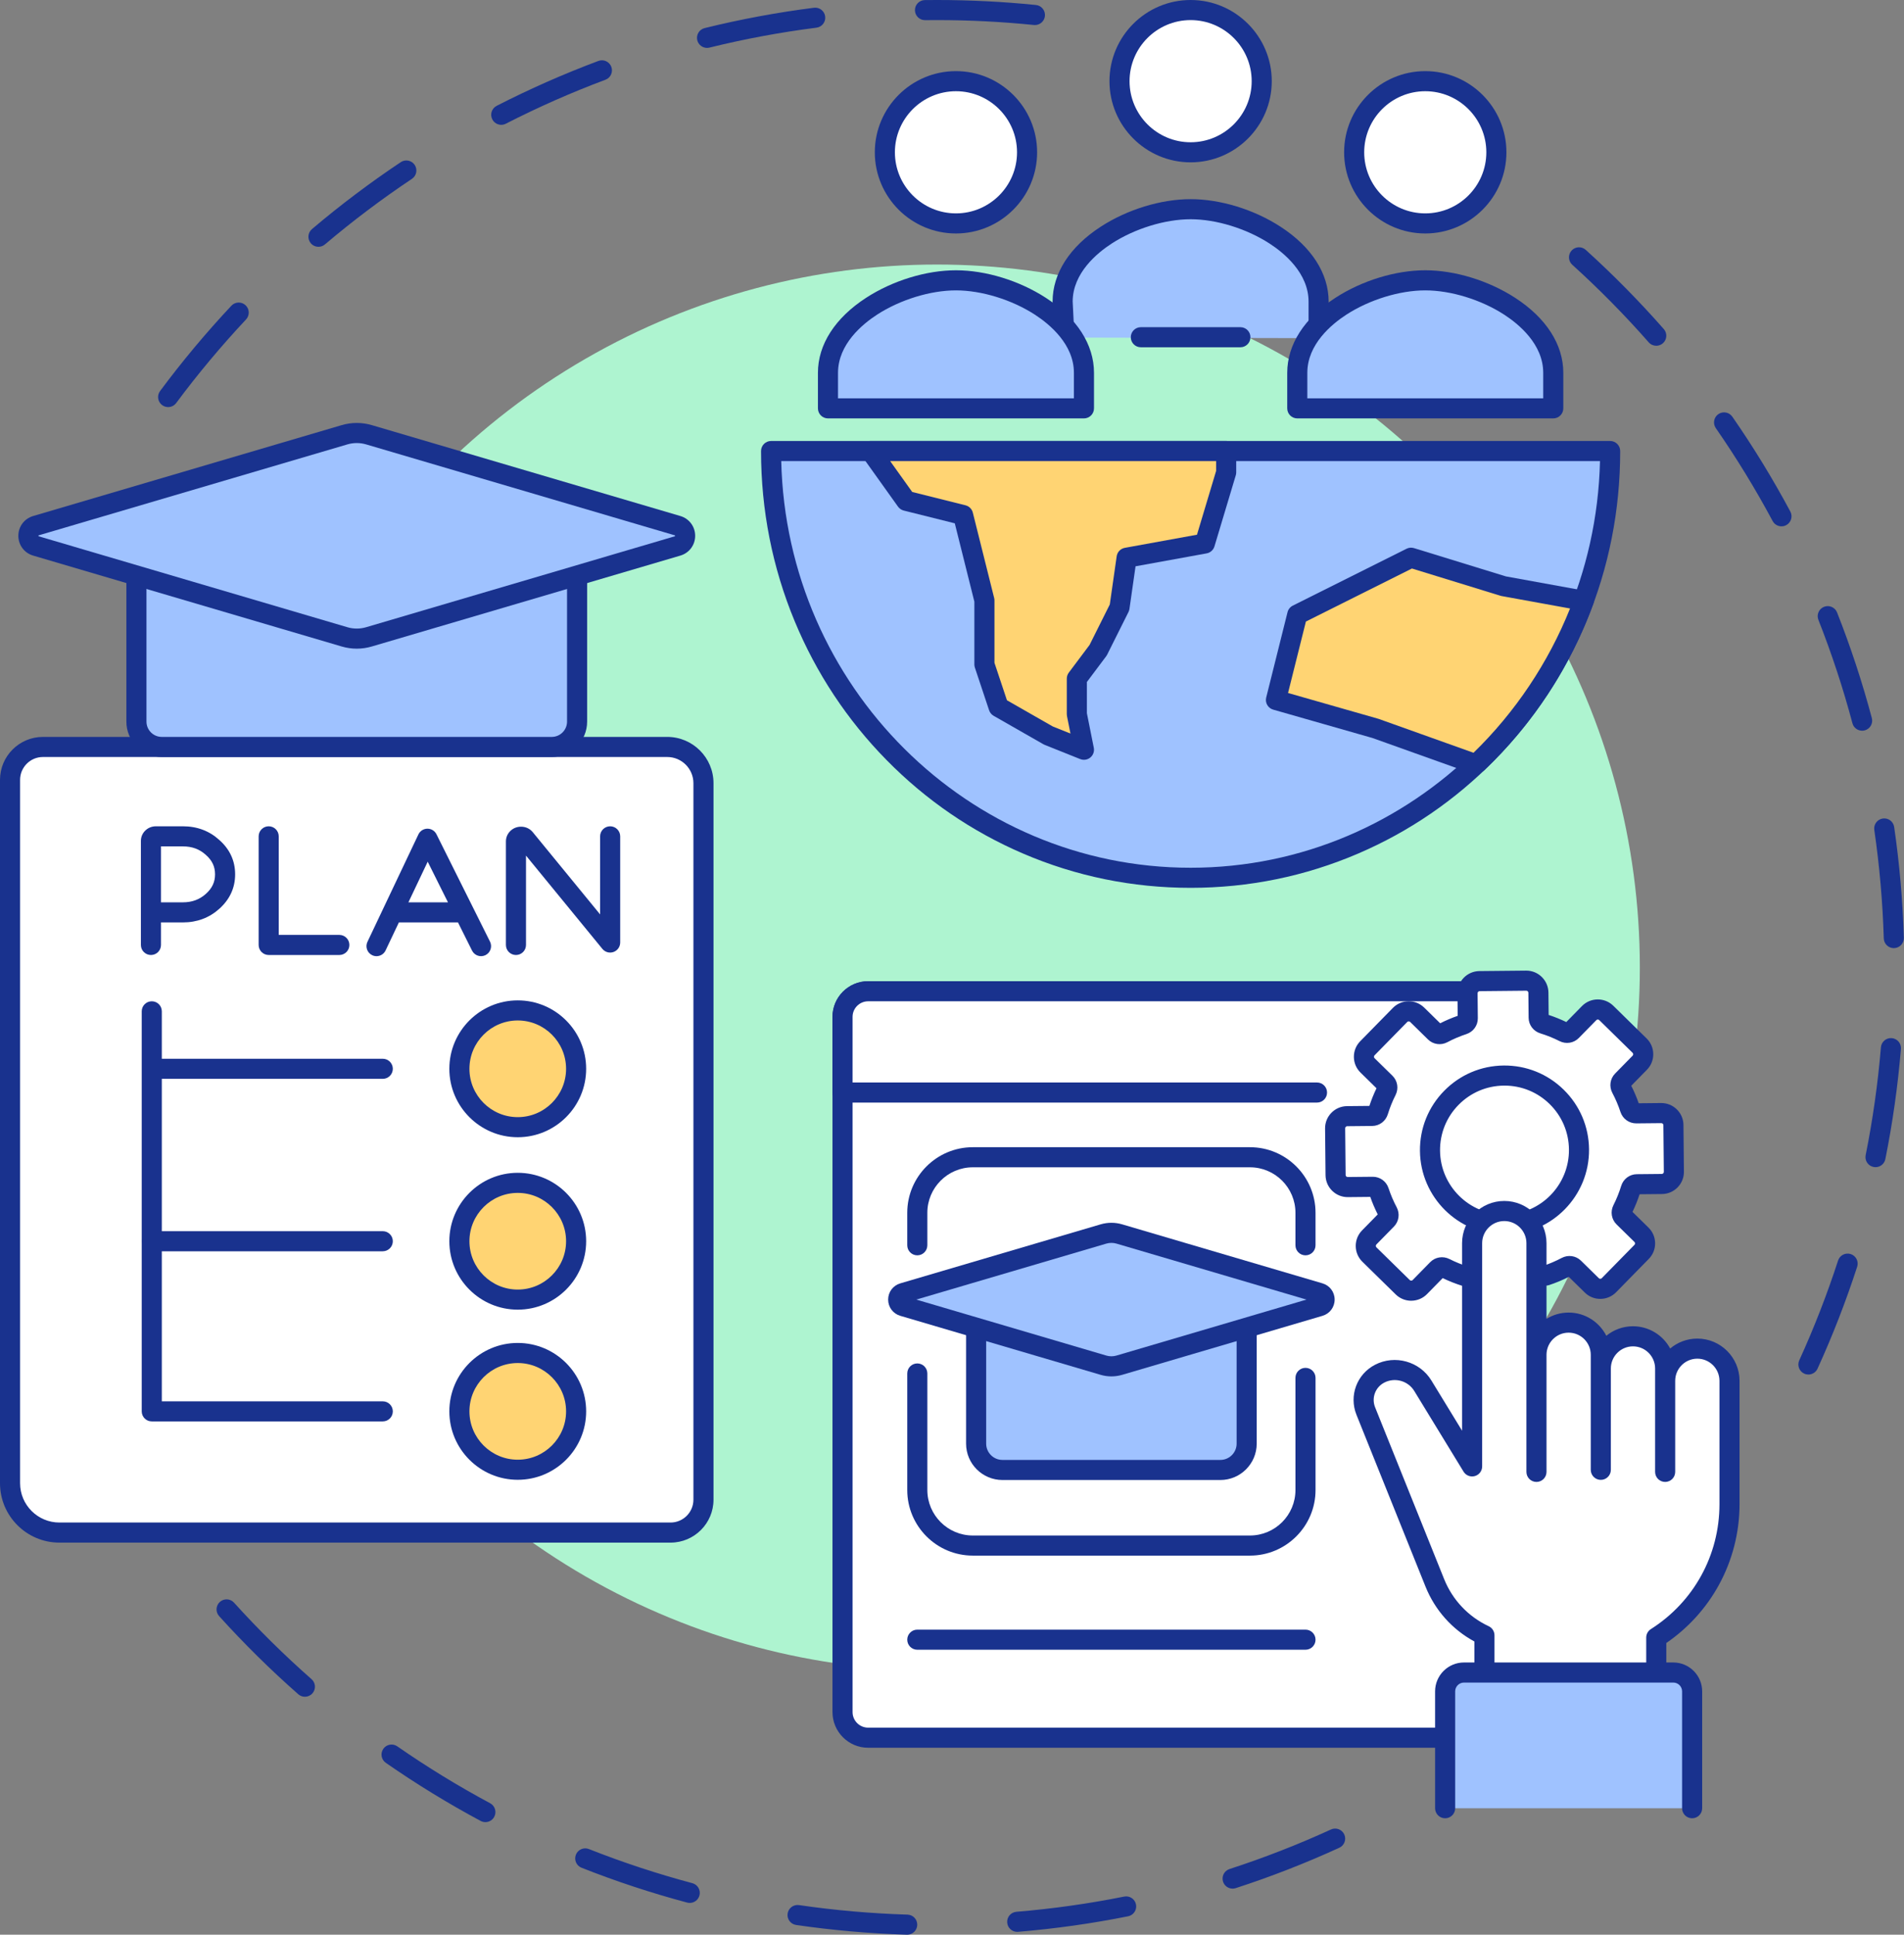 <?xml version="1.0" encoding="UTF-8"?>
<!DOCTYPE svg PUBLIC '-//W3C//DTD SVG 1.0//EN'
          'http://www.w3.org/TR/2001/REC-SVG-20010904/DTD/svg10.dtd'>
<svg height="3000.0" preserveAspectRatio="xMidYMid meet" version="1.0" viewBox="500.0 500.0 2953.2 3000.0" width="2953.2" xmlns="http://www.w3.org/2000/svg" xmlns:xlink="http://www.w3.org/1999/xlink" zoomAndPan="magnify"
><rect x="500.0" y="500.0" width="2953.2" height="3000.0" fill="#808080" stroke="none"/><g
  ><g
    ><g id="change1_30"
      ><path d="M760.762,1131.242c-3.23,0-6.487-1-9.278-3.074c-6.905-5.132-8.343-14.888-3.213-21.794 c34.171-45.986,71.387-90.505,110.614-132.319c5.885-6.275,15.743-6.59,22.018-0.704c6.275,5.886,6.589,15.744,0.704,22.018 c-38.418,40.95-74.865,84.55-108.33,129.586C770.221,1129.068,765.522,1131.242,760.762,1131.242z M993.951,882.683 c-4.42,0-8.81-1.871-11.892-5.507c-5.562-6.563-4.75-16.393,1.813-21.953c43.751-37.076,90.095-71.995,137.741-103.787 c7.156-4.776,16.828-2.845,21.602,4.311c4.776,7.156,2.845,16.828-4.311,21.602c-46.659,31.134-92.044,65.332-134.891,101.64 C1001.087,881.47,997.51,882.683,993.951,882.683z M1277.457,693.554c-5.66,0-11.119-3.095-13.876-8.48 c-3.922-7.657-0.893-17.043,6.764-20.964c51.053-26.146,104.143-49.57,157.797-69.62c8.058-3.012,17.032,1.08,20.044,9.138 c3.012,8.058-1.079,17.033-9.138,20.044c-52.532,19.632-104.514,42.566-154.502,68.167 C1282.272,693.002,1279.846,693.554,1277.457,693.554z M1596.634,574.275c-7,0-13.361-4.751-15.112-11.852 c-2.06-8.353,3.042-16.794,11.395-18.854c55.579-13.705,112.625-24.318,169.555-31.546c8.534-1.088,16.331,4.957,17.415,13.491 c1.084,8.534-4.957,16.331-13.491,17.415c-55.745,7.078-111.603,17.469-166.022,30.889 C1599.124,574.127,1597.869,574.275,1596.634,574.275z M2105.24,538.83c-0.528,0-1.059-0.026-1.594-0.08 c-49.599-5.039-100.177-7.595-150.327-7.595c-6.14,0-12.343,0.039-18.434,0.113c-0.064,0.001-0.13,0.001-0.196,0.001 c-8.515,0-15.467-6.848-15.571-15.385c-0.106-8.602,6.783-15.661,15.384-15.767c6.217-0.077,12.548-0.115,18.815-0.115 c51.202,0,102.838,2.609,153.48,7.754c8.558,0.87,14.792,8.512,13.922,17.072C2119.904,532.85,2113.134,538.83,2105.24,538.83z" fill="#19328e"
      /></g
      ><g id="change1_31"
      ><path d="M1907.115,3500c-0.162,0-0.322-0.002-0.485-0.007c-57.445-1.756-115.257-6.832-171.828-15.087 c-8.512-1.242-14.406-9.15-13.164-17.662c1.242-8.514,9.146-14.394,17.663-13.165c55.4,8.085,112.018,13.056,168.28,14.775 c8.599,0.263,15.356,7.447,15.094,16.045C1922.416,3493.336,1915.497,3500,1907.115,3500z M2077.714,3495.567 c-8.02,0-14.831-6.154-15.506-14.291c-0.711-8.573,5.661-16.1,14.236-16.811c56.037-4.649,112.299-12.587,167.217-23.595 c8.441-1.696,16.643,3.776,18.334,12.213c1.692,8.433-3.775,16.642-12.212,18.333c-56.087,11.242-113.542,19.35-170.764,24.096 C2078.581,3495.549,2078.145,3495.567,2077.714,3495.567z M1569.847,3450.713c-1.328,0-2.678-0.171-4.022-0.53 c-55.39-14.766-110.511-32.941-163.831-54.02c-8.001-3.163-11.922-12.213-8.759-20.213c3.164-8,12.215-11.921,20.212-8.759 c52.204,20.637,106.173,38.433,160.404,52.889c8.313,2.215,13.255,10.752,11.039,19.064 C1583.031,3446.114,1576.732,3450.713,1569.847,3450.713z M2411.837,3428.558c-6.568,0-12.677-4.189-14.813-10.775 c-2.654-8.183,1.828-16.969,10.011-19.623c53.357-17.308,106.297-37.938,157.346-61.316c7.819-3.581,17.066-0.146,20.647,7.676 c3.583,7.822,0.145,17.066-7.676,20.647c-52.138,23.877-106.207,44.947-160.705,62.625 C2415.05,3428.312,2413.429,3428.558,2411.837,3428.558z M1252.854,3325.435c-2.484,0-5.003-0.595-7.344-1.851 c-50.479-27.059-99.964-57.371-147.083-90.097c-7.065-4.908-8.815-14.614-3.908-21.68c4.908-7.066,14.614-8.817,21.68-3.908 c46.142,32.047,94.599,61.731,144.028,88.227c7.581,4.065,10.434,13.505,6.37,21.088 C1263.788,3322.454,1258.411,3325.435,1252.854,3325.435z M972.921,3131.03c-3.655,0-7.324-1.278-10.284-3.881 c-43.028-37.86-84.33-78.617-122.759-121.139c-5.768-6.382-5.27-16.232,1.113-22c6.382-5.77,16.232-5.27,22.001,1.112 c37.635,41.644,78.085,81.559,120.225,118.639c6.459,5.682,7.088,15.524,1.405,21.984 C981.543,3129.243,977.242,3131.03,972.921,3131.03z" fill="#19328e"
      /></g
      ><g id="change1_32"
      ><path d="M3304.919,2631.388c-2.162,0-4.359-0.452-6.455-1.407c-7.827-3.57-11.278-12.809-7.709-20.636 c22.91-50.228,43.163-102.295,60.2-154.752c2.656-8.183,11.44-12.663,19.626-10.003c8.182,2.658,12.661,11.445,10.002,19.626 c-17.4,53.579-38.087,106.756-61.484,158.057C3316.487,2628.003,3310.833,2631.388,3304.919,2631.388z M3409.023,2309.852 c-1.017,0-2.049-0.1-3.083-0.307c-8.435-1.694-13.899-9.905-12.205-18.338c11.03-54.931,18.99-111.2,23.657-167.245 c0.714-8.574,8.267-14.938,16.815-14.23c8.574,0.715,14.944,8.243,14.231,16.816c-4.766,57.231-12.894,114.694-24.16,170.792 C3422.792,2304.738,3416.291,2309.852,3409.023,2309.852z M3437.394,1970.196c-8.385,0-15.305-6.666-15.56-15.106 c-1.701-56.24-6.652-112.837-14.711-168.219c-1.24-8.514,4.658-16.42,13.172-17.658c8.514-1.241,16.418,4.658,17.656,13.171 c8.23,56.552,13.286,114.341,15.022,171.763c0.26,8.599-6.5,15.78-15.099,16.04 C3437.715,1970.193,3437.553,1970.196,3437.394,1970.196z M3388.251,1633.067c-6.888,0-13.187-4.603-15.043-11.575 c-14.428-54.214-32.19-108.168-52.793-160.362c-3.16-8.002,0.767-17.049,8.769-20.207c8.007-3.158,17.05,0.767,20.208,8.769 c21.045,53.309,39.187,108.416,53.924,163.788c2.212,8.314-2.734,16.846-11.047,19.059 C3390.927,1632.896,3389.578,1633.067,3388.251,1633.067z M3263.189,1316.151c-5.559,0-10.938-2.984-13.746-8.228 c-26.464-49.432-56.118-97.896-88.135-144.046c-4.903-7.069-3.15-16.774,3.92-21.678c7.062-4.904,16.772-3.151,21.678,3.919 c32.696,47.127,62.977,96.62,90.002,147.101c4.061,7.585,1.203,17.025-6.381,21.085 C3268.189,1315.556,3265.671,1316.151,3263.189,1316.151z M3068.96,1036.147c-4.325,0-8.627-1.79-11.706-5.293 c-37.054-42.158-76.948-82.628-118.569-120.286c-6.38-5.772-6.872-15.622-1.101-22.001c5.771-6.378,15.621-6.873,22.001-1.1 c42.5,38.451,83.232,79.774,121.068,122.821c5.68,6.461,5.045,16.304-1.416,21.983 C3076.279,1034.87,3072.61,1036.147,3068.96,1036.147z" fill="#19328e"
      /></g
      ><g id="change2_1"
      ><circle cx="1953.321" cy="2000.349" fill="#aef4d0" r="1090.145"
      /></g
    ></g
    ><g
    ><g
      ><g
        ><g id="change3_7"
          ><path d="M2997.419,1199.378c0,366.406-290.415,661.743-650.714,661.743s-650.714-295.337-650.714-661.743 L2997.419,1199.378L2997.419,1199.378z" fill="#9fc2ff"
          /></g
          ><g id="change1_18"
          ><path d="M2346.705,1876.698c-90.21,0-177.625-17.877-259.816-53.132 c-79.399-34.059-150.645-82.841-211.76-144.992c-61.097-62.132-109.047-134.554-142.519-215.252 c-34.634-83.501-52.196-172.304-52.196-263.943c0-8.603,6.974-15.577,15.576-15.577h1301.428 c8.603,0,15.576,6.974,15.576,15.577c0,91.639-17.561,180.442-52.196,263.943c-33.472,80.699-81.422,153.12-142.519,215.252 c-61.115,62.15-132.361,110.933-211.761,144.992C2524.33,1858.821,2436.916,1876.698,2346.705,1876.698z M1711.75,1214.955 c8.145,349.143,289.848,630.589,634.954,630.589c345.107,0,626.811-281.447,634.957-630.589H1711.75z" fill="#19328e"
          /></g
        ></g
        ><g
        ><g id="change4_2"
          ><path d="M2401.851 1199.378L2401.851 1232.465 2368.764 1342.756 2247.444 1364.814 2236.415 1442.017 2203.328 1508.192 2170.24 1552.308 2170.24 1607.453 2181.269 1662.599 2126.124 1640.541 2048.921 1596.424 2026.863 1530.25 2026.863 1430.988 1993.775 1298.64 1905.543 1276.582 1850.397 1199.378z" fill="#ffd473"
          /></g
          ><g id="change1_13"
          ><path d="M2181.268,1678.176c-1.949,0-3.912-0.366-5.783-1.114l-55.146-22.058 c-0.668-0.267-1.317-0.581-1.943-0.938l-77.203-44.116c-3.327-1.901-5.838-4.963-7.051-8.599l-22.058-66.174 c-0.53-1.588-0.798-3.252-0.798-4.926v-97.343l-30.354-121.422l-79.165-19.79c-3.592-0.898-6.745-3.045-8.898-6.058 l-55.145-77.204c-3.392-4.748-3.845-10.994-1.175-16.181c2.67-5.188,8.015-8.449,13.851-8.449h551.453 c8.602,0,15.576,6.974,15.576,15.576v33.088c0,1.517-0.221,3.023-0.656,4.477l-33.088,110.29 c-1.684,5.61-6.371,9.802-12.134,10.849l-110.274,20.051l-9.442,66.089c-0.236,1.657-0.739,3.265-1.489,4.762l-33.087,66.175 c-0.418,0.836-0.91,1.633-1.47,2.379l-29.972,39.962v48.41l10.726,53.632c1.122,5.606-0.919,11.375-5.313,15.031 C2188.385,1676.94,2184.848,1678.176,2181.268,1678.176z M2132.913,1626.479l27.443,10.977l-5.389-26.948 c-0.202-1.006-0.303-2.029-0.303-3.055v-55.145c0-3.37,1.092-6.65,3.115-9.346l32.245-42.993l31.327-62.657l10.672-74.701 c0.948-6.637,6.037-11.923,12.633-13.123l111.929-20.35l29.688-98.958v-15.225h-505.608l34.218,47.906l82.67,20.667 c5.58,1.395,9.939,5.753,11.333,11.334l33.087,132.349c0.31,1.236,0.465,2.505,0.465,3.778v96.733l19.377,58.129 L2132.913,1626.479z" fill="#19328e"
          /></g
        ></g
        ><g
        ><g id="change4_4"
          ><path d="M2787.867,1684.657l-154.407-55.145l-154.406-44.116l33.087-132.349l176.465-88.232 l143.378,44.116l121.32,22.058l3.392,0.001c-35.481,97.036-92.654,183.197-165.576,252.44L2787.867,1684.657z" fill="#ffd473"
          /></g
          ><g id="change1_23"
          ><path d="M2787.867,1700.233c-1.772,0-3.545-0.303-5.24-0.908l-153.932-54.975l-153.922-43.979 c-8.077-2.308-12.87-10.606-10.832-18.755l33.088-132.349c1.102-4.411,4.077-8.121,8.145-10.154l176.465-88.232 c3.582-1.791,7.721-2.134,11.547-0.955l142.493,43.844l119.032,21.642l1.992,0.001c5.085,0.002,9.848,2.486,12.76,6.656 c2.913,4.169,3.607,9.495,1.86,14.271c-35.713,97.666-94.316,187.014-169.48,258.385c-1.506,1.43-3.283,2.546-5.229,3.279 l-3.252,1.226C2791.594,1699.899,2789.73,1700.233,2787.867,1700.233z M2497.82,1574.557l139.921,39.977 c0.323,0.092,0.643,0.196,0.96,0.307l146.77,52.417c64.69-62.818,116.137-139.729,149.746-223.727l-106.02-19.276 c-0.606-0.11-1.205-0.256-1.795-0.437l-137.413-42.28l-164.475,82.237L2497.82,1574.557z" fill="#19328e"
          /></g
        ></g
      ></g
      ><g
      ><g
        ><g
          ><g id="change3_4"
            ><path d="M2150.938,1023.44l-2.756-55.672c0-84.165,114.358-143.378,198.522-143.378 s198.522,59.213,198.522,143.378v56.592L2150.938,1023.44z" fill="#9fc2ff"
            /></g
            ><g id="change1_21"
            ><path d="M2545.228,1039.937c-8.603,0-15.576-6.974-15.576-15.576v-56.592 c0-44.326-37.961-75.523-60.589-90.176c-35.842-23.209-82.727-37.626-122.356-37.626c-39.629,0-86.514,14.417-122.356,37.626 c-22.566,14.611-60.38,45.675-60.587,89.807l2.735,55.27c0.427,8.593-6.196,15.903-14.787,16.328 c-8.584,0.425-15.903-6.194-16.328-14.787l-2.756-55.671c-0.013-0.256-0.02-0.513-0.02-0.77 c0-43.777,26.568-85.088,74.81-116.326c41.224-26.693,93.294-42.629,139.289-42.629s98.065,15.936,139.29,42.629 c48.241,31.236,74.809,72.549,74.809,116.326v56.592C2560.805,1032.964,2553.83,1039.937,2545.228,1039.937z" fill="#19328e"
            /></g
          ></g
          ><g
          ><g id="change3_2"
            ><path d="M2423.909,1022.914h-154.407H2423.909z" fill="#9fc2ff"
            /></g
            ><g id="change1_4"
            ><path d="M2423.907,1038.49h-154.406c-8.603,0-15.576-6.974-15.576-15.576s6.974-15.576,15.576-15.576 h154.406c8.602,0,15.576,6.974,15.576,15.576S2432.511,1038.49,2423.907,1038.49z" fill="#19328e"
            /></g
          ></g
          ><g
          ><g id="change5_6"
            ><circle cx="2346.705" cy="625.868" fill="#fff" r="110.291"
            /></g
            ><g id="change1_24"
            ><path d="M2346.705,751.734c-69.404,0-125.867-56.463-125.867-125.867S2277.301,500,2346.705,500 s125.867,56.463,125.867,125.867S2416.108,751.734,2346.705,751.734z M2346.705,531.154c-52.226,0-94.713,42.489-94.713,94.714 c0,52.225,42.489,94.714,94.713,94.714c52.225,0,94.713-42.489,94.713-94.714 C2441.419,573.642,2398.931,531.154,2346.705,531.154z" fill="#19328e"
            /></g
          ></g
        ></g
        ><g
        ><g
          ><g
            ><g id="change3_3"
              ><path d="M1982.746,934.682c84.164,0,198.523,59.213,198.523,143.378v55.145h-397.045v-55.145 C1784.224,993.894,1898.582,934.682,1982.746,934.682z" fill="#9fc2ff"
              /></g
              ><g id="change1_5"
              ><path d="M2181.27,1148.781h-397.045c-8.603,0-15.576-6.974-15.576-15.576v-55.145 c0-43.777,26.568-85.089,74.81-116.326c41.224-26.693,93.294-42.628,139.29-42.628c45.995,0,98.065,15.936,139.289,42.628 c48.243,31.236,74.81,72.549,74.81,116.326v55.145C2196.846,1141.807,2189.872,1148.781,2181.27,1148.781z M1799.801,1117.628 h365.893v-39.569c0-44.326-37.961-75.523-60.589-90.176c-35.843-23.209-82.727-37.626-122.356-37.626 c-39.629,0-86.515,14.417-122.356,37.626c-22.628,14.651-60.589,45.85-60.589,90.176v39.569H1799.801z" fill="#19328e"
              /></g
            ></g
            ><g
            ><g id="change5_7"
              ><circle cx="1982.746" cy="736.158" fill="#fff" r="110.291"
              /></g
              ><g id="change1_11"
              ><path d="M1982.746,862.025c-69.404,0-125.867-56.463-125.867-125.867 c0-69.403,56.463-125.867,125.867-125.867c69.404,0,125.867,56.463,125.867,125.867 C2108.615,805.562,2052.151,862.025,1982.746,862.025z M1982.746,641.444c-52.226,0-94.714,42.489-94.714,94.714 c0,52.226,42.489,94.714,94.714,94.714s94.714-42.489,94.714-94.714C2077.461,683.933,2034.972,641.444,1982.746,641.444z" fill="#19328e"
              /></g
            ></g
          ></g
          ><g
          ><g
            ><g id="change3_9"
              ><path d="M2710.663,934.682c84.165,0,198.522,59.213,198.522,143.378v55.145H2512.14v-55.145 C2512.141,993.894,2626.499,934.682,2710.663,934.682z" fill="#9fc2ff"
              /></g
              ><g id="change1_33"
              ><path d="M2909.187,1148.781h-397.045c-8.603,0-15.576-6.974-15.576-15.576v-55.145 c0-43.777,26.568-85.089,74.809-116.326c41.225-26.693,93.295-42.628,139.29-42.628s98.065,15.936,139.289,42.628 c48.242,31.236,74.81,72.549,74.81,116.326v55.145C2924.763,1141.807,2917.789,1148.781,2909.187,1148.781z M2527.718,1117.628h365.893v-39.569c0-44.326-37.961-75.523-60.589-90.176c-35.843-23.209-82.727-37.626-122.356-37.626 c-39.629,0-86.515,14.417-122.356,37.626c-22.628,14.651-60.589,45.85-60.589,90.176v39.569H2527.718z" fill="#19328e"
              /></g
            ></g
            ><g
            ><g id="change5_8"
              ><circle cx="2710.663" cy="736.158" fill="#fff" r="110.291"
              /></g
              ><g id="change1_19"
              ><path d="M2710.664,862.025c-69.404,0-125.867-56.463-125.867-125.867 c0-69.403,56.463-125.867,125.867-125.867s125.867,56.463,125.867,125.867S2780.068,862.025,2710.664,862.025z M2710.664,641.444c-52.226,0-94.713,42.489-94.713,94.714c0,52.226,42.489,94.714,94.713,94.714s94.713-42.489,94.713-94.714 C2805.378,683.933,2762.889,641.444,2710.664,641.444z" fill="#19328e"
              /></g
            ></g
          ></g
        ></g
      ></g
    ></g
    ><g
    ><g
      ><g id="change5_9"
        ><path d="M2828.022,3194.52h-981.491c-21.941,0-39.727-17.784-39.727-39.725V2076.777 c0-21.941,17.785-39.726,39.727-39.726h1011.557L2828.022,3194.52z" fill="#fff"
        /></g
        ><g id="change1_25"
        ><path d="M2828.022,3210.097H1846.53c-30.495,0-55.304-24.809-55.304-55.303V2076.777 c0-30.494,24.809-55.303,55.304-55.303h1011.557c8.602,0,15.576,6.974,15.576,15.576c0,8.602-6.974,15.576-15.576,15.576H1846.53 c-13.316,0-24.151,10.833-24.151,24.149v1078.017c0,13.316,10.835,24.149,24.151,24.149h981.492 c8.602,0,15.576,6.974,15.576,15.576S2836.624,3210.097,2828.022,3210.097z" fill="#19328e"
        /></g
      ></g
      ><g
      ><g id="change5_10"
        ><path d="M2854.004,2194.116l4.082-157.066H1846.527c-21.943,0-39.728,17.785-39.728,39.724v117.34h735.942 h311.263V2194.116z" fill="#fff"
        /></g
        ><g id="change1_34"
        ><path d="M2854.013,2209.693c-0.136,0-0.275-0.001-0.412-0.005c-8.6-0.224-15.39-7.376-15.167-15.976 l3.666-141.085H1846.53c-13.317,0-24.152,10.833-24.152,24.148v101.764h720.364c8.603,0,15.576,6.974,15.576,15.576 c0,8.603-6.974,15.576-15.576,15.576H1806.8c-8.603,0-15.576-6.974-15.576-15.576v-117.34c0-30.494,24.81-55.302,55.305-55.302 h1011.558c4.201,0,8.226,1.696,11.156,4.706c2.932,3.009,4.526,7.075,4.416,11.274l-4.08,157.066 C2869.358,2202.983,2862.428,2209.693,2854.013,2209.693z" fill="#19328e"
        /></g
      ></g
      ><g
      ><g id="change5_2"
        ><path d="M1922.775,2430.961v-50.375c0-47.563,38.549-86.118,86.112-86.118h429.874 c47.563,0,86.12,38.556,86.12,86.118v50.375H1922.775z" fill="#fff"
        /></g
        ><g id="change1_20"
        ><path d="M2524.88,2446.538c-8.602,0-15.576-6.974-15.576-15.576v-50.375 c0-38.897-31.646-70.542-70.543-70.542h-429.873c-38.893,0-70.535,31.646-70.535,70.542v50.375 c0,8.604-6.974,15.576-15.576,15.576c-8.602,0-15.576-6.974-15.576-15.576v-50.375c0-56.076,45.618-101.696,101.689-101.696 h429.874c56.076,0,101.696,45.62,101.696,101.696v50.375C2540.458,2439.565,2533.483,2446.538,2524.88,2446.538z" fill="#19328e"
        /></g
      ></g
      ><g
      ><g id="change5_11"
        ><path d="M2524.88,2636.602v173.851c0,47.563-38.556,86.118-86.12,86.118h-429.873 c-47.563,0-86.112-38.556-86.112-86.118v-180.706L2524.88,2636.602z" fill="#fff"
        /></g
        ><g id="change1_26"
        ><path d="M2438.761,2912.147h-429.874c-56.072,0-101.689-45.62-101.689-101.696v-180.706 c0-8.602,6.974-15.576,15.576-15.576c8.602,0,15.576,6.974,15.576,15.576v180.706c0,38.897,31.642,70.542,70.535,70.542h429.873 c38.898,0,70.544-31.646,70.544-70.542V2636.6c0-8.602,6.974-15.576,15.576-15.576c8.603,0,15.576,6.974,15.576,15.576v173.851 C2540.458,2866.527,2494.838,2912.147,2438.761,2912.147z" fill="#19328e"
        /></g
      ></g
      ><g id="change1_29"
      ><path d="M2524.879,3058.116h-602.106c-8.603,0-15.576-6.974-15.576-15.576 c0-8.603,6.974-15.576,15.576-15.576h602.106c8.602,0,15.576,6.974,15.576,15.576 C2540.456,3051.142,2533.481,3058.116,2524.879,3058.116z" fill="#19328e"
      /></g
      ><g
      ><g
        ><g id="change3_8"
          ><path d="M2433.639,2558.733v179.811c0,22.539-18.271,40.812-40.812,40.812h-338 c-22.539,0-40.812-18.271-40.812-40.812v-179.811H2433.639z" fill="#9fc2ff"
          /></g
          ><g id="change1_12"
          ><path d="M2392.828,2794.932h-338c-31.093,0-56.388-25.294-56.388-56.387v-179.812 c0-8.604,6.974-15.576,15.576-15.576c8.602,0,15.576,6.974,15.576,15.576v179.812c0,13.914,11.321,25.235,25.236,25.235h338 c13.914,0,25.235-11.319,25.235-25.235v-179.812c0-8.604,6.974-15.576,15.576-15.576s15.576,6.974,15.576,15.576v179.812 C2449.216,2769.638,2423.92,2794.932,2392.828,2794.932z" fill="#19328e"
          /></g
        ></g
        ><g
        ><g id="change3_6"
          ><path d="M1900.78,2504.953l310.735-91.513c8.039-2.367,16.587-2.367,24.625,0l310.735,91.513 c10.188,3,10.188,17.432,0,20.432l-310.735,91.513c-8.038,2.367-16.587,2.367-24.625,0l-310.735-91.513 C1890.592,2522.385,1890.592,2507.953,1900.78,2504.953z" fill="#9fc2ff"
          /></g
          ><g id="change1_17"
          ><path d="M2223.827,2634.255c-5.623,0-11.245-0.804-16.711-2.413l-310.736-91.514 c-11.255-3.314-18.817-13.424-18.817-25.158s7.562-21.844,18.817-25.159l310.735-91.513c10.933-3.219,22.492-3.22,33.427,0 l310.733,91.513c11.256,3.315,18.818,13.426,18.818,25.159c-0.001,11.734-7.564,21.844-18.819,25.158l-310.734,91.513 C2235.073,2633.451,2229.45,2634.255,2223.827,2634.255z M1921.229,2515.169l294.686,86.787 c5.178,1.521,10.648,1.523,15.825-0.001l294.685-86.786l-294.686-86.787c-5.176-1.525-10.648-1.525-15.823,0L1921.229,2515.169z M1900.78,2504.953l4.401,14.942L1900.78,2504.953z" fill="#19328e"
          /></g
        ></g
      ></g
      ><g
      ><g id="change5_1"
        ><path d="M2897.558,2477.982c11.094-3.644,21.765-8.206,31.927-13.602c3.896-2.068,8.657-1.489,11.805,1.6 l27.693,27.154c7.408,7.263,19.301,7.146,26.564-0.261l50.672-51.675c7.263-7.408,7.146-19.301-0.26-26.564l-27.694-27.156 c-3.15-3.089-3.823-7.837-1.831-11.773c5.195-10.266,9.546-21.025,12.972-32.189c1.293-4.214,5.067-7.169,9.475-7.213 l38.777-0.38c10.374-0.102,18.702-8.594,18.6-18.968l-0.71-72.37c-0.102-10.374-8.594-18.701-18.968-18.599l-38.778,0.38 c-4.407,0.043-8.239-2.837-9.615-7.025c-3.645-11.094-8.206-21.767-13.602-31.928c-2.068-3.896-1.489-8.657,1.6-11.807 l27.154-27.694c7.263-7.408,7.147-19.301-0.26-26.564l-51.677-50.672c-7.408-7.263-19.301-7.147-26.564,0.261l-27.154,27.694 c-3.089,3.15-7.837,3.823-11.773,1.831c-10.266-5.195-21.025-9.546-32.189-12.972c-4.214-1.293-7.169-5.067-7.213-9.475 l-0.38-38.777c-0.102-10.374-8.594-18.7-18.968-18.6l-72.37,0.71c-10.374,0.102-18.701,8.594-18.599,18.968l0.38,38.778 c0.043,4.407-2.837,8.24-7.026,9.616c-11.094,3.644-21.765,8.206-31.927,13.602c-3.896,2.068-8.657,1.489-11.807-1.599 l-27.694-27.156c-7.407-7.263-19.301-7.146-26.564,0.261l-50.672,51.675c-7.263,7.408-7.146,19.301,0.26,26.564l27.694,27.156 c3.15,3.088,3.823,7.837,1.832,11.773c-5.195,10.266-9.546,21.025-12.973,32.189c-1.293,4.214-5.067,7.169-9.475,7.213 l-38.778,0.38c-10.374,0.102-18.7,8.594-18.599,18.968l0.71,72.37c0.102,10.374,8.594,18.7,18.968,18.599l38.778-0.38 c4.407-0.043,8.239,2.837,9.615,7.025c3.644,11.094,8.206,21.765,13.602,31.928c2.068,3.896,1.489,8.657-1.599,11.805 l-27.156,27.694c-7.263,7.408-7.147,19.301,0.261,26.564l51.676,50.672c7.407,7.263,19.301,7.147,26.564-0.261l27.154-27.693 c3.088-3.15,7.837-3.823,11.772-1.831c10.266,5.195,21.025,9.546,32.189,12.972L2897.558,2477.982z" fill="#fff"
        /></g
        ><g id="change1_1"
        ><path d="M2688.843,2516.962c-9.05,0-17.578-3.481-24.048-9.826l-51.676-50.672 c-6.555-6.427-10.211-15.021-10.302-24.198c-0.09-9.178,3.4-17.841,9.826-24.395l24.302-24.785 c-4.45-8.761-8.328-17.864-11.565-27.146l-34.703,0.34c-9.203,0.094-17.843-3.399-24.395-9.825 c-6.552-6.426-10.211-15.02-10.303-24.198l-0.71-72.371c-0.09-9.177,3.4-17.841,9.826-24.395s15.018-10.212,24.197-10.302 l34.704-0.34c3.054-9.344,6.751-18.518,11.029-27.367l-24.785-24.303c-6.553-6.426-10.211-15.02-10.302-24.198 c-0.09-9.177,3.4-17.841,9.826-24.395l50.671-51.676c6.426-6.553,15.02-10.212,24.197-10.302 c9.227-0.108,17.841,3.4,24.395,9.826l24.785,24.303c8.761-4.451,17.864-8.329,27.146-11.564l-0.341-34.704 c-0.183-18.947,15.078-34.511,34.022-34.697l72.371-0.71c0.114-0.001,0.228-0.001,0.341-0.001 c18.792,0,34.17,15.192,34.355,34.024l0.34,34.704c9.342,3.052,18.517,6.75,27.367,11.029l24.303-24.785 c13.266-13.529,35.063-13.741,48.592-0.478l51.675,50.672c6.554,6.427,10.212,15.02,10.303,24.198 c0.09,9.178-3.4,17.843-9.826,24.396l-24.304,24.785c4.453,8.766,8.329,17.866,11.566,27.146l34.703-0.34 c9.143-0.088,17.843,3.399,24.395,9.825c6.552,6.426,10.211,15.02,10.303,24.198l0.71,72.371c0.09,9.177-3.4,17.841-9.826,24.395 c-6.426,6.554-15.018,10.213-24.197,10.302l-34.704,0.34c-3.051,9.337-6.749,18.513-11.029,27.367l24.785,24.304 c6.553,6.426,10.211,15.02,10.302,24.198c0.09,9.177-3.4,17.841-9.826,24.395l-50.672,51.675 c-6.425,6.554-15.017,10.212-24.195,10.302c-9.228,0.112-17.841-3.4-24.395-9.826l-24.785-24.304 c-9.939,5.048-20.307,9.356-30.875,12.827c-8.177,2.683-16.975-1.765-19.66-9.939c-2.684-8.173,1.765-16.976,9.939-19.66 c10.136-3.328,20.055-7.554,29.486-12.56c9.971-5.292,22.035-3.59,30.015,4.236l27.693,27.155 c0.785,0.768,1.71,0.929,2.277,0.917c0.605-0.006,1.49-0.177,2.257-0.961l50.673-51.677c0.769-0.785,0.924-1.671,0.917-2.278 c-0.006-0.606-0.177-1.49-0.961-2.258l-27.694-27.156c-7.981-7.827-9.921-19.854-4.824-29.927 c4.821-9.528,8.85-19.529,11.978-29.725c3.313-10.789,13.042-18.111,24.215-18.22l38.778-0.38c1.768-0.017,3.193-1.47,3.175-3.24 l-0.71-72.371c-0.011-1.097-0.529-1.834-0.961-2.258c-0.429-0.42-1.163-0.917-2.243-0.917c-0.011,0-0.023,0-0.034,0l-38.777,0.38 c-11.141,0.064-21.045-7.017-24.567-17.742c-3.328-10.135-7.556-20.054-12.561-29.485c-5.292-9.968-3.591-22.031,4.235-30.015 l27.157-27.694c0.769-0.784,0.924-1.671,0.917-2.277c-0.006-0.606-0.177-1.491-0.962-2.26l-51.675-50.671 c-1.261-1.238-3.297-1.219-4.536,0.045l-27.156,27.693c-7.824,7.981-19.855,9.921-29.927,4.824 c-9.522-4.818-19.522-8.849-29.724-11.979c-10.788-3.31-18.11-13.041-18.219-24.216l-0.38-38.776 c-0.017-1.769-1.444-3.204-3.24-3.177l-72.37,0.71c-1.768,0.017-3.193,1.47-3.175,3.241l0.38,38.776 c0.111,11.172-7.019,21.046-17.742,24.567c-10.139,3.33-20.059,7.556-29.485,12.56c-9.972,5.291-22.035,3.591-30.016-4.236 l-27.693-27.154c-0.784-0.768-1.656-0.907-2.277-0.917c-0.606,0.006-1.491,0.177-2.259,0.962l-50.67,51.676 c-0.769,0.785-0.924,1.671-0.917,2.278c0.006,0.606,0.177,1.49,0.961,2.258l27.694,27.156c7.981,7.827,9.921,19.854,4.824,29.927 c-4.818,9.522-8.849,19.523-11.979,29.726c-3.313,10.787-13.041,18.109-24.214,18.219l-38.777,0.38 c-1.097,0.011-1.835,0.53-2.259,0.962c-0.424,0.432-0.928,1.179-0.916,2.277l0.71,72.371c0.011,1.097,0.529,1.834,0.961,2.258 c0.429,0.42,1.163,0.917,2.243,0.917c0.011,0,0.023,0,0.034,0l38.777-0.38c0.084,0,0.17-0.001,0.255-0.001 c11.068,0,20.817,7.103,24.312,17.743c3.331,10.139,7.557,20.059,12.56,29.483c5.293,9.97,3.592,22.032-4.234,30.016 l-27.157,27.694c-1.24,1.264-1.219,3.298,0.044,4.536l51.675,50.671c0.784,0.769,1.61,0.925,2.279,0.917 c0.605-0.006,1.49-0.177,2.256-0.961l27.157-27.694c7.824-7.984,19.856-9.923,29.929-4.823 c9.521,4.818,19.522,8.848,29.723,11.978c8.226,2.524,12.846,11.237,10.323,19.461c-2.524,8.224-11.233,12.847-19.461,10.323 c-10.639-3.264-21.089-7.368-31.122-12.219l-24.303,24.785c-6.425,6.553-15.018,10.212-24.197,10.302 C2689.074,2516.961,2688.959,2516.962,2688.843,2516.962z" fill="#19328e"
        /></g
      ></g
      ><g
      ><g id="change5_3"
        ><circle cx="2833.512" cy="2283.351" fill="#fff" r="115.558"
        /></g
        ><g id="change1_14"
        ><path d="M2833.534,2414.482c-71.718,0-130.404-57.976-131.111-129.848 c-0.343-35.026,12.973-68.089,37.497-93.1c24.523-25.011,57.32-38.973,92.345-39.316c35.079-0.329,68.088,12.973,93.099,37.497 c25.01,24.524,38.973,57.32,39.317,92.345c0.71,72.304-57.537,131.706-129.843,132.416 C2834.407,2414.48,2833.966,2414.482,2833.534,2414.482z M2733.576,2284.327c0.537,54.795,45.287,99,99.962,99 c0.332,0,0.663-0.001,0.995-0.005c55.128-0.541,99.538-45.831,98.996-100.958c-0.261-26.705-10.909-51.709-29.976-70.407 c-18.828-18.461-43.643-28.593-69.972-28.593c-0.337,0-0.672,0.001-1.009,0.005c-26.706,0.263-51.709,10.907-70.406,29.976 C2743.467,2232.415,2733.315,2257.622,2733.576,2284.327z" fill="#19328e"
        /></g
      ></g
      ><g
      ><g id="change5_5"
        ><path d="M3068.942,3093.446v-54.163c70.747-44.957,113.606-122.974,113.606-206.81v-191.351 c0-27.557-22.345-49.901-49.902-49.901c-27.558,0-49.903,22.345-49.903,49.901v141.216V2622.01 c0-27.558-22.345-49.901-49.904-49.901c-27.559,0-49.903,22.344-49.903,49.901l0.001,157.141v-178.373 c0-27.564-22.345-49.901-49.904-49.901c-27.558,0-49.903,22.338-49.903,49.901l0.004,181.565v-354.632 c0-27.566-22.345-49.904-49.911-49.904c-27.558,0-49.902,22.338-49.902,49.904v346.134l-76.46-125.122 c-13.944-22.82-43.165-30.979-66.922-18.681c-21.046,10.903-30.366,36.014-21.522,58.005l107.077,266.389 c14.42,35.878,41.922,64.936,76.945,81.31v57.352L3068.942,3093.446z" fill="#fff"
        /></g
        ><g id="change1_16"
        ><path d="M3068.943,3109.022c-8.602,0-15.576-6.974-15.576-15.576v-54.163 c0-5.33,2.724-10.289,7.222-13.147c66.612-42.33,106.383-114.728,106.383-193.662v-191.351c0-18.926-15.399-34.325-34.326-34.325 c-18.927,0-34.326,15.399-34.326,34.325v141.216c0,8.602-6.974,15.576-15.576,15.576c-8.603,0-15.576-6.974-15.576-15.576 V2622.01c0-18.926-15.399-34.325-34.326-34.325c-18.831,0-34.168,15.241-34.325,34.034v157.432 c0,8.602-6.974,15.576-15.576,15.576s-15.576-6.974-15.576-15.576l-0.001-157.141c0-0.134,0-0.267,0.001-0.401v-20.831 c0-18.928-15.399-34.327-34.327-34.327c-18.762,0-34.056,15.131-34.323,33.831v182.058c0,8.602-6.973,15.576-15.576,15.576 c-8.602,0-15.576-6.973-15.576-15.576l-0.004-181.564c0-0.231,0.001-0.466,0.004-0.695V2427.71 c0-18.929-15.403-34.328-34.335-34.328c-18.928,0-34.327,15.399-34.327,34.328v346.134c0,6.978-4.64,13.104-11.358,14.995 c-6.716,1.888-13.871-0.919-17.509-6.873l-76.46-125.122c-9.641-15.772-30.053-21.471-46.471-12.97 c-13.991,7.249-20.111,23.74-14.231,38.358l107.078,266.393c12.992,32.325,37.53,58.253,69.089,73.008 c5.479,2.562,8.98,8.064,8.98,14.111v57.35c0,8.603-6.974,15.576-15.576,15.576c-8.603,0-15.576-6.974-15.576-15.576v-47.766 c-34.408-18.641-61.129-48.532-75.822-85.087l-107.077-266.389c-11.901-29.59,0.483-62.971,28.809-77.645 c30.875-15.984,69.257-5.269,87.379,24.39l47.593,77.881v-290.772c0-36.106,29.375-65.481,65.48-65.481 c36.11,0,65.489,29.375,65.489,65.481v117.323c9.986-6.172,21.747-9.735,34.323-9.735c25.499,0,47.643,14.653,58.451,35.979 c11.283-9.215,25.684-14.746,41.354-14.746c24.906,0,46.609,13.978,57.679,34.5c11.395-9.597,26.098-15.388,42.128-15.388 c36.105,0,65.48,29.374,65.48,65.479v191.351c0,43.749-11.134,87.141-32.196,125.484c-19.674,35.814-47.711,66.677-81.408,89.71 v45.778C3084.519,3102.048,3077.545,3109.022,3068.943,3109.022z" fill="#19328e"
        /></g
      ></g
      ><g
      ><g id="change3_5"
        ><path d="M2741.481,3303.878v-181.19c0-16.151,13.092-29.243,29.243-29.243h324.616 c16.151,0,29.243,13.092,29.243,29.243v181.19H2741.481z" fill="#9fc2ff"
        /></g
        ><g id="change1_7"
        ><path d="M3124.583,3319.455c-8.602,0-15.576-6.974-15.576-15.576v-181.189 c0-7.535-6.131-13.666-13.666-13.666h-324.617c-7.535,0-13.666,6.13-13.666,13.666v181.189c0,8.602-6.974,15.576-15.576,15.576 s-15.576-6.974-15.576-15.576v-181.189c0-24.713,20.106-44.82,44.82-44.82h324.617c24.713,0,44.819,20.106,44.819,44.82v181.189 C3140.16,3312.481,3133.186,3319.455,3124.583,3319.455z" fill="#19328e"
        /></g
      ></g
    ></g
    ><g
    ><g
      ><g
        ><g id="change5_4"
          ><path d="M515.577,2382.578v-673.321c0-28.175,22.841-51.016,51.016-51.016h895.816h72.507 c31.033,0,56.191,25.158,56.191,56.191v218.178v175.597v717.221c0,28.175-22.841,51.016-51.016,51.016H592.101 c-42.263,0-76.524-34.261-76.524-76.523V2525.25v-175.491L515.577,2382.578L515.577,2382.578z" fill="#fff"
          /></g
          ><g id="change1_22"
          ><path d="M1540.093,2892.02H592.101c-50.785,0-92.101-41.316-92.101-92.1V1709.257 c0-36.719,29.873-66.593,66.593-66.593h968.323c39.573,0,71.769,32.195,71.769,71.769v1110.995 C1606.686,2862.147,1576.812,2892.02,1540.093,2892.02z M531.155,2382.578v417.342c0,33.606,27.342,60.946,60.947,60.946 h947.992c19.541,0,35.439-15.898,35.439-35.44V1714.432c0-22.396-18.22-40.615-40.615-40.615H566.594 c-19.541,0-35.44,15.898-35.44,35.439V2382.578z" fill="#19328e"
          /></g
        ></g
        ><g
        ><g
          ><g id="change4_5"
            ><circle cx="1303.057" cy="2157.311" fill="#ffd473" r="90.525"
            /></g
            ><g id="change1_28"
            ><path d="M1303.057,2263.413c-58.505,0-106.101-47.596-106.101-106.101s47.596-106.101,106.101-106.101 c58.505,0,106.101,47.596,106.101,106.101S1361.562,2263.413,1303.057,2263.413z M1303.057,2082.362 c-41.327,0-74.949,33.622-74.949,74.949s33.622,74.949,74.949,74.949c41.327,0,74.949-33.622,74.949-74.949 S1344.384,2082.362,1303.057,2082.362z" fill="#19328e"
            /></g
          ></g
          ><g
          ><g id="change4_1"
            ><circle cx="1303.059" cy="2424.676" fill="#ffd473" r="90.527"
            /></g
            ><g id="change1_2"
            ><path d="M1303.059,2530.78c-58.506,0-106.104-47.597-106.104-106.103s47.597-106.103,106.103-106.103 c58.506,0,106.103,47.597,106.103,106.103C1409.162,2483.182,1361.565,2530.78,1303.059,2530.78z M1303.059,2349.726 c-41.328,0-74.951,33.623-74.951,74.951c0,41.327,33.623,74.95,74.951,74.95s74.951-33.623,74.951-74.95 C1378.01,2383.348,1344.387,2349.726,1303.059,2349.726z" fill="#19328e"
            /></g
          ></g
          ><g
          ><g id="change4_3"
            ><circle cx="1303.059" cy="2688.498" fill="#ffd473" r="90.527"
            /></g
            ><g id="change1_15"
            ><path d="M1303.059,2794.602c-58.506,0-106.104-47.597-106.104-106.103s47.597-106.103,106.103-106.103 c58.506,0,106.103,47.597,106.103,106.103S1361.564,2794.602,1303.059,2794.602z M1303.059,2613.547 c-41.328,0-74.951,33.623-74.951,74.951s33.623,74.951,74.951,74.951c41.327,0,74.95-33.623,74.95-74.951 S1344.386,2613.547,1303.059,2613.547z" fill="#19328e"
            /></g
          ></g
          ><g id="change1_8"
          ><path d="M1093.701,2172.885H737.048c-8.604,0-15.576-6.974-15.576-15.576s6.974-15.576,15.576-15.576 h356.654c8.604,0,15.576,6.974,15.576,15.576S1102.304,2172.885,1093.701,2172.885z" fill="#19328e"
          /></g
          ><g id="change1_9"
          ><path d="M1093.701,2440.254H736.057c-8.603,0-15.576-6.974-15.576-15.576 c0-8.603,6.974-15.576,15.576-15.576h357.644c8.604,0,15.576,6.974,15.576,15.576 C1109.278,2433.28,1102.304,2440.254,1093.701,2440.254z" fill="#19328e"
          /></g
          ><g id="change1_10"
          ><path d="M1093.701,2704.078H735.411c-8.604,0-15.576-6.974-15.576-15.576v-620.314 c0-8.604,6.974-15.576,15.576-15.576s15.576,6.974,15.576,15.576v604.738H1093.7c8.603,0,15.576,6.974,15.576,15.576 C1109.276,2697.104,1102.304,2704.078,1093.701,2704.078z" fill="#19328e"
          /></g
          ><g fill="#19328e" id="change1_6"
          ><path d="M1300.274,1980.842c-8.603,0-15.576-6.974-15.576-15.576v-160.53 c0-6.358,2.588-12.253,7.29-16.598c4.439-4.094,10.025-6.251,16.17-6.251c6.889,0,13.148,2.776,17.624,7.816 c0.137,0.154,0.271,0.311,0.402,0.471l104.619,127.724v-121.043c0-8.603,6.974-15.576,15.576-15.576 c8.602,0,15.576,6.974,15.576,15.576v164.642c0,6.583-4.138,12.454-10.336,14.668s-13.119,0.294-17.291-4.799l-118.478-144.644 v138.542C1315.85,1973.869,1308.876,1980.842,1300.274,1980.842z"
            /><path d="M734.119,1980.842c-8.603,0-15.576-6.974-15.576-15.576v-161.287 c0-6.318,2.565-12.172,7.224-16.485c4.373-4.061,9.957-6.214,16.13-6.214h41.817c22.075,0,41.111,7.184,56.585,21.356 c16.191,14.356,24.402,32.244,24.402,53.164c0,20.765-8.211,38.691-24.404,53.282c-15.637,14.092-34.675,21.239-56.582,21.239 h-34.018v34.946C749.696,1973.869,742.722,1980.842,734.119,1980.842z M749.696,1899.166h34.018 c14.163,0,25.85-4.327,35.727-13.23c9.624-8.672,14.106-18.247,14.106-30.138c0-11.979-4.446-21.487-13.992-29.92 c-0.075-0.067-0.152-0.135-0.227-0.203c-9.696-8.911-21.346-13.243-35.616-13.243h-34.018v86.733H749.696z"
            /><path d="M1083.985,1982.677c-2.238,0-4.511-0.484-6.668-1.508c-7.772-3.688-11.082-12.978-7.394-20.75 l79.033-166.544c2.556-5.385,7.959-8.839,13.92-8.898c0.051,0,0.102,0,0.154,0c5.9,0,11.3,3.336,13.937,8.623l83.084,166.544 c3.841,7.698,0.713,17.051-6.985,20.891c-7.696,3.841-17.051,0.713-20.891-6.985l-21.816-43.731h-91.668l-20.622,43.455 C1095.404,1979.39,1089.814,1982.677,1083.985,1982.677z M1133.474,1899.166h61.342l-31.438-63.018L1133.474,1899.166z"
            /><path d="M1026.328,1980.842H916.749c-8.603,0-15.576-6.974-15.576-15.576v-168.41 c0-8.604,6.974-15.576,15.576-15.576s15.576,6.974,15.576,15.576v152.834h94.001c8.603,0,15.576,6.974,15.576,15.576 C1041.903,1973.868,1034.931,1980.842,1026.328,1980.842z"
          /></g
        ></g
      ></g
      ><g
      ><g
        ><g id="change3_1"
          ><path d="M1395.09,1330.84v288.078c0,21.718-17.606,39.322-39.322,39.322H750.918 c-21.718,0-39.322-17.606-39.322-39.322V1330.84H1395.09z" fill="#9fc2ff"
          /></g
          ><g id="change1_3"
          ><path d="M1355.768,1673.817H750.918c-30.271,0-54.899-24.628-54.899-54.899V1330.84 c0-8.603,6.974-15.576,15.576-15.576s15.576,6.974,15.576,15.576v288.078c0,13.094,10.652,23.746,23.746,23.746h604.851 c13.094,0,23.746-10.652,23.746-23.746V1330.84c0-8.603,6.974-15.576,15.576-15.576c8.602,0,15.576,6.974,15.576,15.576v288.078 C1410.668,1649.189,1386.04,1673.817,1355.768,1673.817z" fill="#19328e"
          /></g
        ></g
        ><g
        ><g id="change3_10"
          ><path d="M555.807,1315.106l478.573-140.943c12.379-3.646,25.547-3.646,37.927,0l478.573,140.943 c15.692,4.621,15.692,26.847,0,31.468l-478.573,140.941c-12.379,3.646-25.547,3.646-37.927,0l-478.573-140.941 C540.116,1341.953,540.116,1319.727,555.807,1315.106z" fill="#9fc2ff"
          /></g
          ><g id="change1_27"
          ><path d="M1053.343,1505.834c-7.861,0-15.722-1.125-23.364-3.376l-478.573-140.941 c-13.724-4.042-22.945-16.37-22.945-30.677c0-14.306,9.221-26.634,22.945-30.676l4.4,14.942l-4.4-14.942l478.573-140.943 c15.285-4.502,31.443-4.502,46.729,0l478.573,140.943c13.723,4.042,22.945,16.37,22.945,30.676 c0,14.308-9.221,26.635-22.945,30.677l-478.573,140.941C1069.065,1504.709,1061.204,1505.834,1053.343,1505.834z M560.207,1330.049c-0.294,0.086-0.434,0.174-0.459,0.197c-0.179,0.215-0.179,0.975,0.002,1.191 c0.023,0.022,0.163,0.108,0.457,0.196l478.573,140.941c9.527,2.806,19.599,2.806,29.127,0l478.573-140.941 c0.294-0.086,0.434-0.174,0.459-0.198c0.179-0.215,0.179-0.973-0.002-1.191c-0.024-0.022-0.163-0.108-0.457-0.196 l-478.573-140.943c-9.528-2.807-19.6-2.807-29.125,0L560.207,1330.049z" fill="#19328e"
          /></g
        ></g
      ></g
    ></g
  ></g
></svg
>
